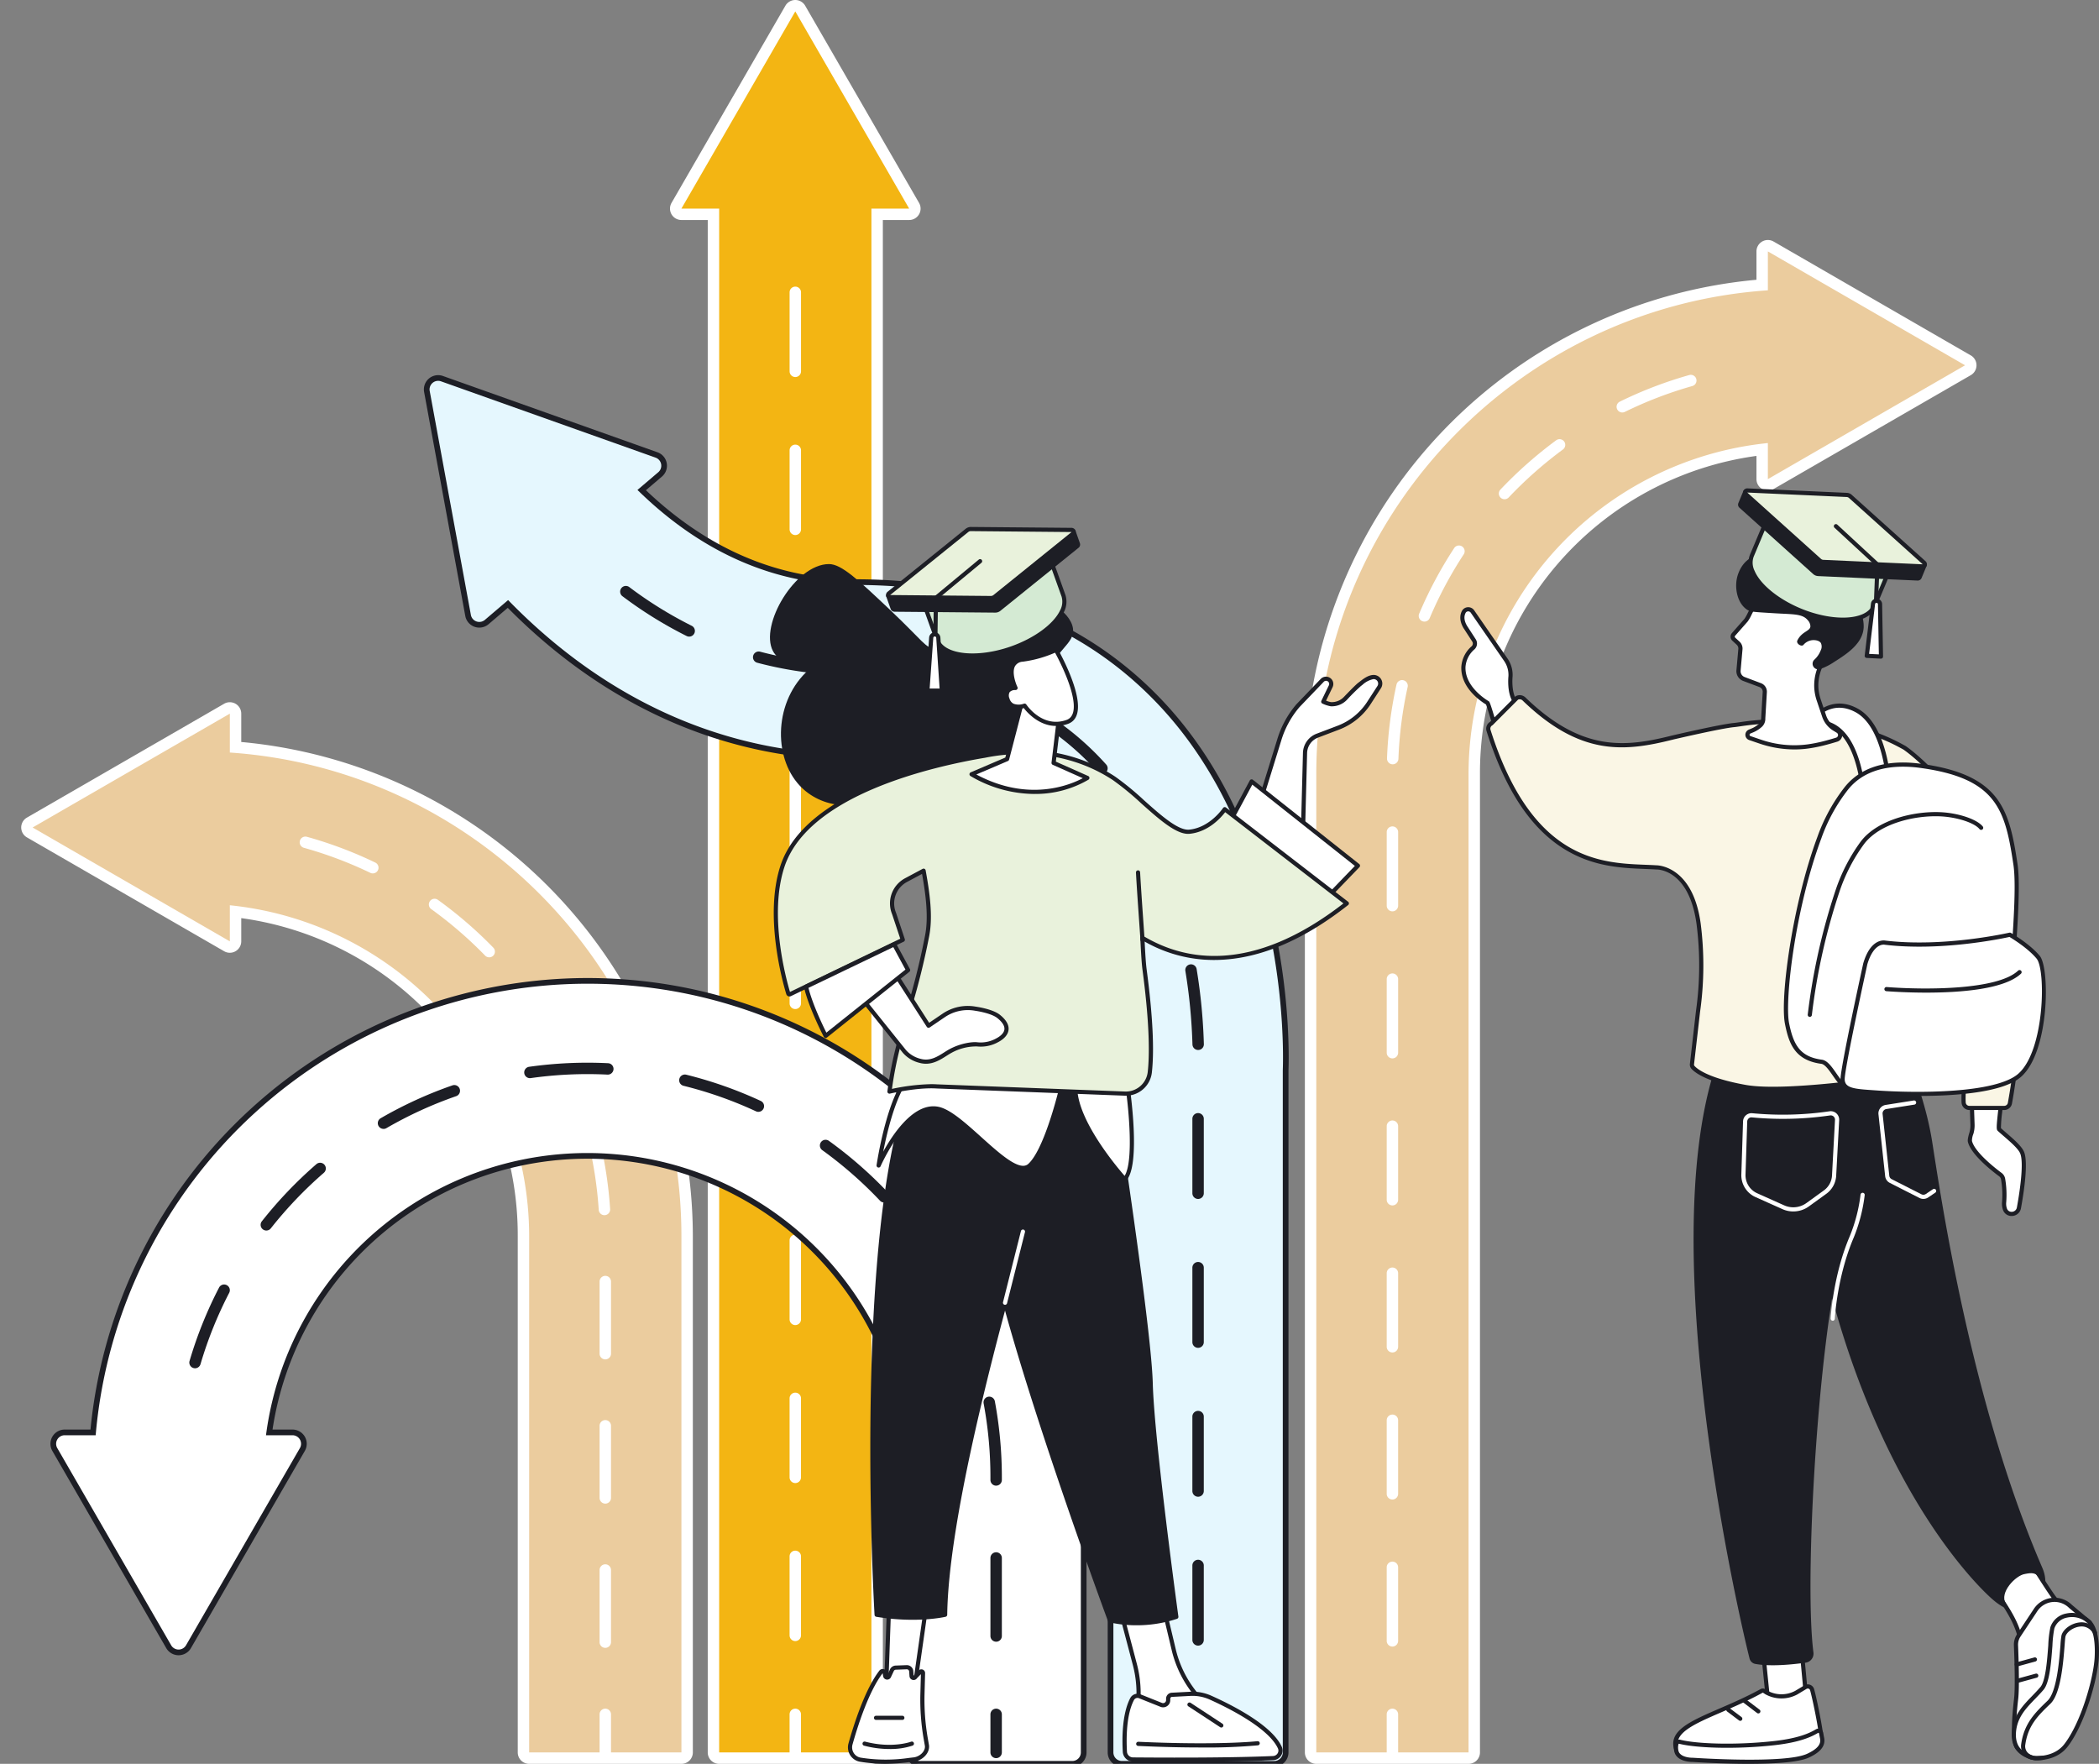 <svg xmlns="http://www.w3.org/2000/svg" xmlns:xlink="http://www.w3.org/1999/xlink" width="738.352" height="620.457" viewBox="0 0 738.352 620.457"><rect x="0" y="0" width="738.352" height="620.457" fill="#808080" stroke="none"/><defs><clipPath id="a"><rect width="695.26" height="620.457" fill="none"/></clipPath><clipPath id="b"><rect width="467.505" height="448.666" fill="none"/></clipPath></defs><g clip-path="url(#a)"><path d="M178.171,555.436a2.009,2.009,0,0,1-2.008-2.008V371.84A114.582,114.582,0,0,0,74.885,257.666V268.12a2.008,2.008,0,0,1-3.013,1.739L2.5,229.81a2.008,2.008,0,0,1,0-3.478l69.368-40.053a2.008,2.008,0,0,1,3.013,1.739v11.819c89.226,7.059,158.852,82.249,158.852,172V553.428a2.009,2.009,0,0,1-2.008,2.008Z" transform="translate(7.97 63.012)" fill="#ebcc9e"/><path d="M73.385,188.526V202.21c88.607,6.043,158.852,80.038,158.852,170.14V553.936H178.679V372.35A117.169,117.169,0,0,0,73.385,255.935v12.693L4.017,228.579Zm0-4.016a4.013,4.013,0,0,0-2.008.538L2.007,225.1a4.016,4.016,0,0,0,0,6.956l69.368,40.049a4.017,4.017,0,0,0,6.025-3.478v-8.169A112.572,112.572,0,0,1,174.663,372.35V553.936a4.016,4.016,0,0,0,4.017,4.016h53.558a4.016,4.016,0,0,0,4.017-4.016V372.35A174.807,174.807,0,0,0,77.4,198.5v-9.972a4.017,4.017,0,0,0-4.017-4.016" transform="translate(7.462 62.504)" fill="#fff"/><path d="M187.232,617.941a2.009,2.009,0,0,1-2.008-2.008V74.876H173.955a2.008,2.008,0,0,1-1.739-3.012L212.275,2.5a2.008,2.008,0,0,1,3.479,0l40.056,69.36a2.008,2.008,0,0,1-1.739,3.012H242.8V615.933a2.009,2.009,0,0,1-2.008,2.008Z" transform="translate(65.742 0.508)" fill="#f3b513"/><path d="M214.523,4.016l40.055,69.358H241.3V616.441H187.742V73.375H174.465Zm0-4.016a4.017,4.017,0,0,0-3.479,2.008L170.986,71.367a4.016,4.016,0,0,0,3.479,6.024h9.26v539.05a4.016,4.016,0,0,0,4.017,4.016H241.3a4.017,4.017,0,0,0,4.017-4.016V77.391h9.261a4.016,4.016,0,0,0,3.479-6.024L218,2.008A4.017,4.017,0,0,0,214.523,0" transform="translate(65.234)" fill="#fff"/><path d="M332.321,596.578a2.008,2.008,0,0,1-2.008-2.008V250.393c0-89.753,69.625-164.943,158.85-172V66.569a2.008,2.008,0,0,1,3.013-1.739l69.368,40.053a2.007,2.007,0,0,1,0,3.477l-69.368,40.05a2.008,2.008,0,0,1-3.013-1.738V136.219A114.574,114.574,0,0,0,387.888,250.393V594.57a2.01,2.01,0,0,1-2.008,2.008Z" transform="translate(130.703 21.871)" fill="#ebcc9e"/><path d="M491.681,67.077l69.368,40.053-69.368,40.049V134.488A117.168,117.168,0,0,0,386.388,250.9V595.078H332.83V250.9c0-90.1,70.245-164.1,158.851-170.139Zm0-4.016a4.017,4.017,0,0,0-4.017,4.016v9.974A174.8,174.8,0,0,0,328.813,250.9V595.078a4.016,4.016,0,0,0,4.017,4.016h53.558a4.016,4.016,0,0,0,4.017-4.016V250.9a112.572,112.572,0,0,1,97.26-111.891v8.169a4.017,4.017,0,0,0,6.025,3.478l69.368-40.049a4.016,4.016,0,0,0,0-6.956L493.689,63.6a4.014,4.014,0,0,0-2.008-.538" transform="translate(130.194 21.362)" fill="#fff"/><path d="M180.661,505.189a2.009,2.009,0,0,1-2.008-2.008V477.813a2.008,2.008,0,0,1,4.017,0v25.368a2.009,2.009,0,0,1-2.008,2.008m0-50.735a2.009,2.009,0,0,1-2.008-2.008V427.078a2.008,2.008,0,0,1,4.017,0v25.368a2.009,2.009,0,0,1-2.008,2.008m0-50.736a2.009,2.009,0,0,1-2.008-2.008V376.342a2.008,2.008,0,0,1,4.017,0V401.71a2.009,2.009,0,0,1-2.008,2.008m-.309-50.727a2.007,2.007,0,0,1-2-1.878,141.043,141.043,0,0,0-3.835-24.675,2.009,2.009,0,1,1,3.9-.968,145.092,145.092,0,0,1,3.945,25.382,2.012,2.012,0,0,1-1.875,2.135q-.066,0-.133,0M168.2,304.018a2.01,2.01,0,0,1-1.834-1.187,142.4,142.4,0,0,0-12.179-21.8,2.008,2.008,0,0,1,3.321-2.26,146.622,146.622,0,0,1,12.526,22.419,2.009,2.009,0,0,1-1.833,2.83m-28.372-41.733a2,2,0,0,1-1.439-.608,143.954,143.954,0,0,0-18.917-16.326,2.009,2.009,0,1,1,2.351-3.257,148.113,148.113,0,0,1,19.444,16.783,2.008,2.008,0,0,1-1.439,3.408m-40.95-29.517a2.018,2.018,0,0,1-.87-.2,141.084,141.084,0,0,0-23.377-8.81,2.008,2.008,0,1,1,1.077-3.869,145.141,145.141,0,0,1,24.043,9.059,2.008,2.008,0,0,1-.873,3.818" transform="translate(32.259 74.465)" fill="#fff"/><path d="M153.956,466.361a2.009,2.009,0,0,1-2.008-2.008V450.965a2.008,2.008,0,0,1,4.017,0v13.388a2.009,2.009,0,0,1-2.008,2.008" transform="translate(58.963 152.088)" fill="#fff"/><path d="M203.871,466.361a2.009,2.009,0,0,1-2.008-2.008V450.965a2.008,2.008,0,0,1,4.017,0v13.388a2.009,2.009,0,0,1-2.008,2.008" transform="translate(75.882 152.088)" fill="#fff"/><path d="M203.871,551.758a2.009,2.009,0,0,1-2.008-2.008V521.96a2.008,2.008,0,0,1,4.017,0v27.79a2.009,2.009,0,0,1-2.008,2.008m0-55.58a2.009,2.009,0,0,1-2.008-2.008V466.38a2.008,2.008,0,0,1,4.017,0v27.79a2.009,2.009,0,0,1-2.008,2.008m0-55.58a2.009,2.009,0,0,1-2.008-2.008V410.8a2.008,2.008,0,0,1,4.017,0v27.79a2.009,2.009,0,0,1-2.008,2.008m0-55.58a2.009,2.009,0,0,1-2.008-2.008v-27.79a2.008,2.008,0,0,1,4.017,0v27.79a2.009,2.009,0,0,1-2.008,2.008m0-55.581a2.008,2.008,0,0,1-2.008-2.008V299.641a2.008,2.008,0,0,1,4.017,0v27.789a2.008,2.008,0,0,1-2.008,2.008m0-55.579a2.009,2.009,0,0,1-2.008-2.008v-27.79a2.008,2.008,0,0,1,4.017,0v27.79a2.009,2.009,0,0,1-2.008,2.008m0-55.58a2.009,2.009,0,0,1-2.008-2.008v-27.79a2.008,2.008,0,0,1,4.017,0v27.79a2.009,2.009,0,0,1-2.008,2.008m0-55.58a2.009,2.009,0,0,1-2.008-2.008V132.9a2.008,2.008,0,0,1,4.017,0v27.79a2.009,2.009,0,0,1-2.008,2.008m0-55.58a2.009,2.009,0,0,1-2.008-2.008V77.321a2.008,2.008,0,0,1,4.017,0v27.79a2.009,2.009,0,0,1-2.008,2.008" transform="translate(75.882 25.513)" fill="#fff"/><path d="M321.8,530.633a2.009,2.009,0,0,1-2.008-2.008V431.784a115.012,115.012,0,0,0-229.2-13.728H101.05a2.008,2.008,0,0,1,1.739,3.012l-40.054,69.36a2.008,2.008,0,0,1-3.479,0L19.2,421.068a2.008,2.008,0,0,1,1.739-3.012h11.82c7.062-89.212,82.262-158.829,172.027-158.829,95.163,0,172.583,77.408,172.583,172.557v96.842a2.009,2.009,0,0,1-2.008,2.008Z" transform="translate(1.826 87.815)" fill="#005e7a"/><path d="M304.883,275.422a4.016,4.016,0,0,1-4.018-4.017V174.566a113,113,0,0,0-224.9-15.734h8.167a4.014,4.014,0,0,1,3.482,6.022L47.557,234.212a4.018,4.018,0,0,1-6.958,0L.539,164.854a4.014,4.014,0,0,1,3.479-6.022h9.974A174.81,174.81,0,0,1,187.867,0c96.271,0,174.591,78.31,174.591,174.566v96.839a4.018,4.018,0,0,1-4.018,4.017Z" transform="translate(18.745 345.034)" fill="#fff" stroke="#1d1e25" stroke-miterlimit="10" stroke-width="2"/><path d="M336.976,482.9a2.009,2.009,0,0,1-2.008-2.008V453.45a2.008,2.008,0,0,1,4.017,0V480.9a2.009,2.009,0,0,1-2.008,2.008m0-54.892A2.009,2.009,0,0,1,334.968,426v-1a141.6,141.6,0,0,0-2.391-25.924,2.008,2.008,0,0,1,3.949-.738,145.61,145.61,0,0,1,2.46,26.661v1a2.009,2.009,0,0,1-2.008,2.008m-281.8-41.294a2.034,2.034,0,0,1-.568-.08,2.008,2.008,0,0,1-1.36-2.493,145.116,145.116,0,0,1,10.366-25.787,2.009,2.009,0,1,1,3.567,1.849A140.957,140.957,0,0,0,57.1,385.276a2.009,2.009,0,0,1-1.927,1.442M326.949,374.4a2.009,2.009,0,0,1-1.868-1.268,141.953,141.953,0,0,0-12.31-24.047,2.009,2.009,0,0,1,3.386-2.162,146.041,146.041,0,0,1,12.658,24.728,2.007,2.007,0,0,1-1.866,2.748M80.257,338.264a2.008,2.008,0,0,1-1.576-3.252,148.034,148.034,0,0,1,19.18-20.095,2.008,2.008,0,1,1,2.634,3.032A144.031,144.031,0,0,0,81.834,337.5a2,2,0,0,1-1.577.764M297.6,328.418a2,2,0,0,1-1.459-.629,143.846,143.846,0,0,0-20.333-17.806,2.009,2.009,0,0,1,2.351-3.259,148.026,148.026,0,0,1,20.9,18.3,2.01,2.01,0,0,1-1.459,3.388m-176.121-25.9a2.008,2.008,0,0,1-1.008-3.746A145.839,145.839,0,0,1,145.719,287.2,2.008,2.008,0,0,1,147.038,291a141.865,141.865,0,0,0-24.554,11.256,2.014,2.014,0,0,1-1.006.27m131.858-6.012a2,2,0,0,1-.845-.187,140.853,140.853,0,0,0-25.483-8.976,2.008,2.008,0,1,1,.965-3.9,144.929,144.929,0,0,1,26.21,9.232,2.009,2.009,0,0,1-.848,3.83m-80.327-11.848a2.008,2.008,0,0,1-.28-4,147.156,147.156,0,0,1,27.755-1.258,2.008,2.008,0,0,1-.2,4.011,142.753,142.753,0,0,0-26.99,1.224,2.055,2.055,0,0,1-.285.02" transform="translate(13.43 94.591)" fill="#1d1e25"/><path d="M265.639,466.361a2.009,2.009,0,0,1-2.008-2.008V450.965a2.008,2.008,0,0,1,4.017,0v13.388a2.009,2.009,0,0,1-2.008,2.008" transform="translate(84.767 152.088)" fill="#1d1e25"/><path d="M244.557,487.491a4.017,4.017,0,0,1-4.015-4.017V242.139c0-.072,0-.146.005-.219l.037-.674c.024-.538,1.948-54.168-27.5-85.014-14.673-15.372-35.046-22.847-62.278-22.847-45.443,0-87.628-18.618-122.237-53.9L21.1,85.848a4.017,4.017,0,0,1-6.556-2.331L.066,4.744A4.02,4.02,0,0,1,4.017,0,4.067,4.067,0,0,1,5.363.231L80.835,27.07a4.018,4.018,0,0,1,1.257,6.843L75.613,39.43C97.877,60.915,123.154,71.8,150.809,71.8c44.53,0,80.58,14.214,107.154,42.249,45.72,48.233,44.483,120.915,44.169,129.455V483.475a4.017,4.017,0,0,1-4.018,4.017Z" transform="translate(150.107 132.966)" fill="#e5f7fe" stroke="#1d1e25" stroke-miterlimit="10" stroke-width="2"/><path d="M306.268,466.361a2.009,2.009,0,0,1-2.008-2.008V450.965a2.008,2.008,0,0,1,4.017,0v13.388a2.009,2.009,0,0,1-2.008,2.008" transform="translate(115.178 152.088)" fill="#1d1e25"/><path d="M357.213,526.71A2.009,2.009,0,0,1,355.2,524.7V498.514a2.008,2.008,0,0,1,4.017,0V524.7a2.009,2.009,0,0,1-2.008,2.008m0-52.375a2.009,2.009,0,0,1-2.008-2.008V446.139a2.008,2.008,0,0,1,4.017,0v26.187a2.009,2.009,0,0,1-2.008,2.008m0-52.375a2.009,2.009,0,0,1-2.008-2.008V393.763a2.008,2.008,0,0,1,4.017,0v26.189a2.009,2.009,0,0,1-2.008,2.008m0-52.375a2.009,2.009,0,0,1-2.008-2.008V341.388a2.008,2.008,0,0,1,4.017,0v26.189a2.009,2.009,0,0,1-2.008,2.008m.024-52.4a2.006,2.006,0,0,1-2.006-1.955,193.666,193.666,0,0,0-2.492-25.841,2.009,2.009,0,0,1,3.965-.653,197.248,197.248,0,0,1,2.541,26.387,2.007,2.007,0,0,1-1.954,2.06h-.055m-8.628-51.59a2.009,2.009,0,0,1-1.911-1.391,139.282,139.282,0,0,0-10.082-23.743,2.008,2.008,0,1,1,3.528-1.92,143.307,143.307,0,0,1,10.377,24.428,2.007,2.007,0,0,1-1.912,2.625M323.4,220.114a2,2,0,0,1-1.5-.667,97.117,97.117,0,0,0-19.4-16.627,2.008,2.008,0,1,1,2.186-3.37,101.062,101.062,0,0,1,20.2,17.315,2.007,2.007,0,0,1-1.494,3.348M280.082,191.9a1.983,1.983,0,0,1-.636-.1,123.793,123.793,0,0,0-25.09-5.427,2.008,2.008,0,0,1,.454-3.99,127.677,127.677,0,0,1,25.907,5.607,2.008,2.008,0,0,1-.635,3.913m-51.62-6.741c-.039,0-.08,0-.12,0a132.688,132.688,0,0,1-26.21-4.2,2.007,2.007,0,1,1,1.032-3.88,128.923,128.923,0,0,0,25.416,4.067,2.008,2.008,0,0,1-.118,4.012m-50.269-13.385a2,2,0,0,1-.893-.21,146.055,146.055,0,0,1-22.541-13.974,2.008,2.008,0,1,1,2.411-3.21,142.134,142.134,0,0,0,21.919,13.588,2.008,2.008,0,0,1-.9,3.806" transform="translate(64.233 52.163)" fill="#1d1e25"/><path d="M352.321,466.361a2.008,2.008,0,0,1-2.008-2.008V450.965a2.008,2.008,0,0,1,4.017,0v13.388a2.01,2.01,0,0,1-2.008,2.008" transform="translate(137.482 152.088)" fill="#fff"/><path d="M352.32,545.839a2.009,2.009,0,0,1-2.008-2.008V517.968a2.008,2.008,0,0,1,4.017,0v25.863a2.009,2.009,0,0,1-2.008,2.008m0-51.726a2.009,2.009,0,0,1-2.008-2.008V466.245a2.008,2.008,0,0,1,4.017,0v25.861a2.009,2.009,0,0,1-2.008,2.008m0-51.724a2.009,2.009,0,0,1-2.008-2.008V414.519a2.008,2.008,0,0,1,4.017,0v25.862a2.009,2.009,0,0,1-2.008,2.008m0-51.724a2.009,2.009,0,0,1-2.008-2.008V362.795a2.008,2.008,0,0,1,4.017,0v25.862a2.009,2.009,0,0,1-2.008,2.008m0-51.724a2.009,2.009,0,0,1-2.008-2.008V311.069a2.008,2.008,0,0,1,4.017,0v25.863a2.009,2.009,0,0,1-2.008,2.008m0-51.726a2.009,2.009,0,0,1-2.008-2.008V259.346a2.008,2.008,0,0,1,4.017,0v25.861a2.009,2.009,0,0,1-2.008,2.008m.1-51.723h-.076a2.009,2.009,0,0,1-1.932-2.082,145.124,145.124,0,0,1,3.341-25.969,2.007,2.007,0,0,1,3.919.872,141.04,141.04,0,0,0-3.244,25.249,2.009,2.009,0,0,1-2.007,1.932m11.157-50.2a2.008,2.008,0,0,1-1.849-2.79,146.151,146.151,0,0,1,12.332-23.1,2.008,2.008,0,0,1,3.359,2.2,142.208,142.208,0,0,0-11.992,22.464,2.008,2.008,0,0,1-1.85,1.226m28.181-43.042a2.007,2.007,0,0,1-1.458-3.388,147.98,147.98,0,0,1,19.613-17.345,2.008,2.008,0,1,1,2.385,3.232,144.132,144.132,0,0,0-19.08,16.874,2,2,0,0,1-1.459.628m41.418-30.516a2.008,2.008,0,0,1-.886-3.811,145.177,145.177,0,0,1,24.457-9.366,2.008,2.008,0,0,1,1.09,3.865,141.25,141.25,0,0,0-23.777,9.108,2.008,2.008,0,0,1-.884.2" transform="translate(137.481 33.36)" fill="#fff"/></g><g transform="translate(270.847 171.791)"><g clip-path="url(#b)"><path d="M171.368,545.344l6.53,24.76a40.055,40.055,0,0,1,1.015,15.181l-1.308,10.46,32.98-5.382-4.261-3.14a38.832,38.832,0,0,1-14.75-22.291L185.9,541.046Z" transform="translate(-49.554 -156.453)" fill="#fff"/><path d="M177.307,596.181a.734.734,0,0,1-.728-.825l1.308-10.46a39.139,39.139,0,0,0-1-14.9l-6.53-24.76a.733.733,0,0,1,.5-.89l14.53-4.3a.734.734,0,0,1,.921.534l5.675,23.887a38.148,38.148,0,0,0,14.472,21.871l4.261,3.139a.733.733,0,0,1-.316,1.314l-32.98,5.382a.733.733,0,0,1-.118.01m-5.347-50.633,6.348,24.072a40.6,40.6,0,0,1,1.034,15.459l-1.186,9.487,30.294-4.944-2.858-2.105A39.619,39.619,0,0,1,190.562,564.8l-5.5-23.134Z" transform="translate(-49.256 -156.155)" fill="#1d1e25"/><path d="M175.582,616.893c-.248-4.371-.309-13.074,2.541-18.533a2.143,2.143,0,0,1,2.7-.982l7.546,3.019a1.783,1.783,0,0,0,2.446-1.656v-.515a1.374,1.374,0,0,1,1.3-1.372l6.5-.341a15.3,15.3,0,0,1,7.06,1.324c6.722,3.014,21,10.131,24.412,17.573a2.656,2.656,0,0,1-2.344,3.708c-5.894.264-20.8.732-49.313.489a2.877,2.877,0,0,1-2.848-2.714" transform="translate(-50.741 -172.487)" fill="#fff"/><path d="M193.438,620.111c-4.6,0-9.691-.021-15.313-.069a3.619,3.619,0,0,1-3.574-3.4c-.266-4.679-.278-13.357,2.624-18.914a2.863,2.863,0,0,1,3.618-1.324l7.546,3.019a1.05,1.05,0,0,0,1.441-.975v-.515a2.107,2.107,0,0,1,2-2.1l6.5-.34a16.084,16.084,0,0,1,7.4,1.388c7.782,3.49,21.35,10.459,24.778,17.936a3.255,3.255,0,0,1-.195,3.1,3.435,3.435,0,0,1-2.781,1.648c-5.1.228-15.644.558-34.04.558m-17.422-3.557a2.15,2.15,0,0,0,2.123,2.022c28.062.238,42.917-.2,49.274-.488a1.972,1.972,0,0,0,1.6-.948,1.811,1.811,0,0,0,.113-1.722c-3.349-7.3-17.931-14.468-24.045-17.209a14.637,14.637,0,0,0-6.722-1.262l-6.5.341a.641.641,0,0,0-.608.64v.515a2.517,2.517,0,0,1-3.452,2.336l-7.546-3.019a1.4,1.4,0,0,0-1.774.641c-2.739,5.245-2.717,13.624-2.459,18.152" transform="translate(-50.443 -172.188)" fill="#1d1e25"/><path d="M203.754,622.178c-5.922,0-13.18-.139-21.837-.534a.734.734,0,0,1-.7-.766.746.746,0,0,1,.766-.7c28.519,1.3,41.762-.19,41.893-.205a.733.733,0,1,1,.171,1.456,201.325,201.325,0,0,1-20.294.749" transform="translate(-52.402 -179.275)" fill="#1d1e25"/><path d="M218.489,609.626a.728.728,0,0,1-.4-.12l-11.222-7.359a.733.733,0,0,1,.8-1.227l11.223,7.36a.733.733,0,0,1-.4,1.346" transform="translate(-59.723 -173.732)" fill="#1d1e25"/><path d="M71.611,552.979l-3.988,28H57.529l.982-27.536Z" transform="translate(-16.635 -159.904)" fill="#fff"/><path d="M67.324,581.411H57.231a.733.733,0,0,1-.733-.759l.982-27.536a.735.735,0,0,1,.707-.707l13.1-.461a.721.721,0,0,1,.571.243.734.734,0,0,1,.181.594l-3.988,28a.734.734,0,0,1-.726.63m-9.334-1.466h8.7l3.775-26.5-11.542.407Z" transform="translate(-16.337 -159.605)" fill="#1d1e25"/><path d="M62.057,615.818c-4.13.443-9.923,1.5-18.766.084a4.4,4.4,0,0,1-3.508-5.539c1.869-6.648,5.783-18.921,10.739-25.353a.74.74,0,0,1,1.284.218l.176,1.157a.711.711,0,0,0,1.345.2l1.091-2.31a1.566,1.566,0,0,1,1.2-.754l3.833-.147a1.567,1.567,0,0,1,1.688,1.288l.132,1.823a.71.71,0,0,0,1.333.287l1.652-1.7a.576.576,0,0,1,1.04.357l-.2,7.275A79.243,79.243,0,0,0,66.236,608.4L66.688,611c.236,2.4-2.231,4.556-4.631,4.814" transform="translate(-11.456 -168.69)" fill="#fff"/><path d="M51.693,617.047a55.455,55.455,0,0,1-8.816-.721,5.083,5.083,0,0,1-3.477-2.284,5.162,5.162,0,0,1-.621-4.177c1.9-6.765,5.844-19.087,10.864-25.6a1.472,1.472,0,0,1,2.558.429.834.834,0,0,1,.031.126l.176,1.157,1.048-2.317a2.333,2.333,0,0,1,1.793-1.171l3.873-.149a2.3,2.3,0,0,1,2.439,1.893.668.668,0,0,1,.009.075l.132,1.823c.032-.059.03-.123.077-.171l1.623-1.667a1.31,1.31,0,0,1,2.327.859l-.2,7.275a78.7,78.7,0,0,0,1.129,15.549l.452,2.605c.289,2.913-2.55,5.377-5.276,5.668-.522.056-1.07.122-1.648.191a67.485,67.485,0,0,1-8.5.608M50.8,585.179C45.93,591.5,42.063,603.6,40.19,610.262a3.7,3.7,0,0,0,.444,2.99,3.573,3.573,0,0,0,2.474,1.627,56.033,56.033,0,0,0,16.906.1c.584-.07,1.139-.137,1.667-.193,2-.215,4.176-2.014,3.979-4.013l-.445-2.551a80.179,80.179,0,0,1-1.149-15.839l.186-6.866-1.364,1.4a1.444,1.444,0,0,1-2.649-.686l-.128-1.779a.835.835,0,0,0-.892-.655l-3.873.15a.824.824,0,0,0-.6.4L53.691,586.6a1.443,1.443,0,0,1-2.732-.4Z" transform="translate(-11.158 -168.391)" fill="#1d1e25"/><path d="M55.242,622.781a35.012,35.012,0,0,1-8.9-1.182.733.733,0,1,1,.373-1.418c9.513,2.5,16.118.049,16.183.024a.733.733,0,0,1,.523,1.37,24.646,24.646,0,0,1-8.176,1.206" transform="translate(-13.242 -179.33)" fill="#1d1e25"/><path d="M61.447,608.85H52.191a.733.733,0,1,1,0-1.466h9.256a.733.733,0,0,1,0,1.466" transform="translate(-14.88 -175.636)" fill="#1d1e25"/><path d="M150.93,292.8s13.236,85.49,13.762,105.9,9.02,82.19,9.02,82.19a45.249,45.249,0,0,1-23.371,1.218s-40.53-109.4-43.45-142.934,8.3-48.891,8.3-48.891Z" transform="translate(-30.769 -83.942)" fill="#1d1e25"/><path d="M121.854,285.1s-44.863,136.993-45.6,192.68c0,0-9.886,2.322-24.1,0,0,0-9.113-152.889,17.154-195.722Z" transform="translate(-14.64 -81.562)" fill="#1d1e25"/><path d="M143.194,487.49a42.568,42.568,0,0,1-9.426-1.033.734.734,0,0,1-.525-.46c-.242-.653-23.873-64.568-36.2-109.211C83.833,426.259,76.993,462.254,76.709,483.8a.733.733,0,0,1-.565.7c-.41.1-10.193,2.328-24.386.01a.734.734,0,0,1-.613-.68c-.075-1.245-7.219-125.187,10.446-180.485a.733.733,0,1,1,1.4.446C46.029,356.878,52.059,473.8,52.575,483.157a69.665,69.665,0,0,0,22.676.031c.409-22.164,7.531-59.083,21.171-109.754a.733.733,0,0,1,1.427.338l-.048.234c11.633,42.9,34.674,105.667,36.679,111.108a45.139,45.139,0,0,0,22.013-1.09c-.878-6.446-8.451-62.524-8.944-81.669-.346-13.415-6.326-55.81-9.861-79.886a.733.733,0,0,1,1.451-.213c4.323,29.449,9.545,67.245,9.876,80.061.52,20.142,8.928,81.491,9.013,82.108a.734.734,0,0,1-.471.788,44.815,44.815,0,0,1-14.362,2.278" transform="translate(-14.358 -87.571)" fill="#1d1e25"/><path d="M116.03,393.249a.746.746,0,0,1-.18-.022.733.733,0,0,1-.532-.89l6.3-25.013a.733.733,0,0,1,1.422.358l-6.3,25.012a.734.734,0,0,1-.71.554" transform="translate(-33.34 -106.058)" fill="#fff"/><path d="M94.453,97.069c-2.826,16.227-19.3,33.647-35.877,31.348-2.705-.376-10-1.914-17.673-10.8C30.33,125.184,16.857,123.181,9.59,114.4.711,103.674,1.923,83.819,14.856,73.628,4.61,73.543,1.856,69.6,1.041,68.05c-4.8-9.15,7.872-30.554,19.7-30.588,4.364-.013,10.154,5.38,21.557,16.167,11.776,11.14,12.277,13.3,15.842,13.686,10.478,1.135,13.611-16.721,27.511-18.7,9.516-1.352,20.144,5.3,20.948,11.576.69,5.389-6.267,7.29-10.183,18.054-2.917,8.015-.66,11.362-1.958,18.82" transform="translate(0 -10.833)" fill="#1d1e25"/><path d="M107.923,43.523c.81,2.483,0,9.517-3.73,10.735s-8.977-3.841-9.787-6.324,1.559-5.483,5.291-6.7,7.415-.193,8.226,2.29" transform="translate(-27.253 -11.775)" fill="#1d1e25"/><path d="M169.406,295.308s4.157,27.753-.926,33.073c0,0-16.614-18.2-17.4-31.345Z" transform="translate(-43.687 -85.394)" fill="#fff"/><path d="M168.181,328.816h-.008a.737.737,0,0,1-.534-.239c-.685-.751-16.8-18.544-17.592-31.795a.733.733,0,0,1,.663-.774l18.329-1.729a.734.734,0,0,1,.794.622c.172,1.147,4.149,28.171-1.122,33.688a.736.736,0,0,1-.53.227M151.568,297.4c1.156,11.282,13.7,26.242,16.574,29.531,3.194-5.149,1.444-23.388.341-31.127Z" transform="translate(-43.388 -85.095)" fill="#1d1e25"/><path d="M118.223,294.062s-5.175,22.391-11.315,27.975-23.077-18.071-32.242-19.919c-11.184-2.254-20.884,19.915-20.884,19.915s3.881-26.054,11.565-32.012Z" transform="translate(-15.552 -83.865)" fill="#fff"/><path d="M104.35,323.334c-4.084,0-9.79-5.131-15.761-10.5-5.215-4.689-10.608-9.538-14.365-10.295-10.482-2.114-19.973,19.274-20.067,19.49a.733.733,0,0,1-1.4-.4c.16-1.076,4.014-26.415,11.84-32.483a.746.746,0,0,1,.505-.152l52.876,4.041a.734.734,0,0,1,.658.9c-.213.923-5.3,22.679-11.535,28.352a3.949,3.949,0,0,1-2.754,1.053m-31.6-22.41a8.932,8.932,0,0,1,1.765.176c4.15.837,9.448,5.6,15.055,10.643,6.66,5.988,13.546,12.179,16.548,9.453,5.245-4.77,9.889-22.684,10.893-26.767l-51.728-3.954c-5.232,4.372-8.674,18.73-10.188,26.412,3.333-6.055,9.963-15.964,17.654-15.964" transform="translate(-15.254 -83.567)" fill="#1d1e25"/><path d="M255.9,103.431l8.541-8.9a1.838,1.838,0,0,1,2.981,2.074l-2.629,5.427a11.242,11.242,0,0,0,2.684.89,6.655,6.655,0,0,0,5.183-2.122c1.56-1.63,4.082-4.225,4.937-4.864,1.268-.948,2.9-2.415,4.716-2.562l.054,0a2.3,2.3,0,0,1,2.1,3.541l-3.57,5.521A22.383,22.383,0,0,1,270.04,111.2l-7.327,2.779a6.722,6.722,0,0,0-4.336,6.11l-.739,28.411-14.994-11.459,6.734-21.772a33.448,33.448,0,0,1,6.522-11.84" transform="translate(-70.165 -26.996)" fill="#fff"/><path d="M257.34,148.939a.735.735,0,0,1-.446-.151L241.9,137.328a.732.732,0,0,1-.255-.8l6.734-21.771a33.968,33.968,0,0,1,6.664-12.1l.028-.032,8.541-8.9a2.572,2.572,0,0,1,4.17,2.9l-2.3,4.738a7.328,7.328,0,0,0,1.737.528,5.9,5.9,0,0,0,4.606-1.9c1.816-1.9,4.163-4.3,5.026-4.944.175-.131.356-.271.544-.416,1.237-.956,2.777-2.146,4.553-2.29a3.051,3.051,0,0,1,2.892,1.474,3.016,3.016,0,0,1-.063,3.192l-3.57,5.522A22.958,22.958,0,0,1,270,111.59l-7.327,2.78a5.967,5.967,0,0,0-3.863,5.444l-.739,28.411a.733.733,0,0,1-.733.714M243.2,136.474l13.448,10.277.7-26.975A7.431,7.431,0,0,1,262.155,113l7.326-2.78a21.5,21.5,0,0,0,10.5-8.484l3.57-5.522a1.565,1.565,0,0,0-1.428-2.412,8.038,8.038,0,0,0-3.824,1.993c-.195.15-.382.295-.562.429a67.909,67.909,0,0,0-4.845,4.784,7.339,7.339,0,0,1-5.76,2.346,11.362,11.362,0,0,1-2.946-.957.735.735,0,0,1-.351-.984l2.629-5.428a1.105,1.105,0,0,0-1.793-1.247l-8.526,8.89a32.513,32.513,0,0,0-6.365,11.564Z" transform="translate(-69.866 -26.7)" fill="#1d1e25"/><path d="M233.882,145.033l37.4,29.64-16.672,17.285-31.727-26.429Z" transform="translate(-64.451 -41.939)" fill="#fff"/><path d="M254.314,192.393a.732.732,0,0,1-.469-.17l-31.727-26.429a.735.735,0,0,1-.177-.911l11-20.5a.733.733,0,0,1,1.1-.227l37.4,29.64a.732.732,0,0,1,.073,1.083l-16.671,17.285a.733.733,0,0,1-.528.225m-30.8-27.344L254.26,190.66,269.9,174.447l-36.081-28.593Z" transform="translate(-64.153 -41.64)" fill="#1d1e25"/><path d="M203.775,183.7l-42.952-33.14s-4.7,7.15-12.4,7.922c-6.549.657-17.717-12.892-26.533-18.76-11.353-7.47-24.8-10.184-37.892-9.074,0,0-.063,0-.183.017a66.811,66.811,0,0,0-7.431,1.083c-18.078,3.026-62.715,13.033-71.174,38.989C-.5,188.251,6.174,211.728,7.286,215.4a.44.44,0,0,0,.617.266L47.579,196.5l-3.062-9.212a9.331,9.331,0,0,1,4.217-11.8l6.153-3.293c1.416,7.749,2.581,15.9,1.262,22.813-4.878,25.561-10.473,33.922-13.263,54.883,0,0,9.667-2.272,16.687-1.817l66.149,2.53a8.452,8.452,0,0,0,8.737-7.469c.692-6.143.707-17.021-1.832-36.107-.33-2.478-.538-6.413-.779-11.225,13.517,8.136,38.2,14.452,71.928-12.105" transform="translate(-0.847 -37.711)" fill="#e9f2dc"/><path d="M125.741,251.048c-.117,0-.235,0-.353-.006l-66.149-2.53c-6.852-.449-16.4,1.776-16.491,1.8a.733.733,0,0,1-.894-.81c1.484-11.137,3.706-18.578,6.281-27.192a256.789,256.789,0,0,0,6.989-27.731c1.228-6.435.243-14.121-1.084-21.553l-5.264,2.818a8.57,8.57,0,0,0-3.885,10.87l3.08,9.262a.732.732,0,0,1-.377.891L7.917,216.022a1.185,1.185,0,0,1-.988.019,1.17,1.17,0,0,1-.65-.733c-1.349-4.451-7.79-27.548-2.071-45.1,8.548-26.228,53.024-36.351,71.749-39.485a67.8,67.8,0,0,1,7.489-1.09l.168-.019a.816.816,0,0,1,.093,0c14.107-1.179,27.339,2,38.28,9.2a99.779,99.779,0,0,1,10.09,8.273c5.935,5.289,12.071,10.761,15.967,10.369,7.27-.729,11.818-7.526,11.863-7.595a.731.731,0,0,1,.491-.321.738.738,0,0,1,.569.143l42.953,33.14a.734.734,0,0,1,0,1.157c-15.129,11.911-29.917,18.378-43.954,19.219a49.105,49.105,0,0,1-27.627-6.373c.222,4.35.416,7.636.705,9.812,2.128,15.992,2.745,28.2,1.834,36.286a9.216,9.216,0,0,1-9.141,8.126m-68.464-4.063c.694,0,1.376.02,2.038.063l66.129,2.529a7.753,7.753,0,0,0,7.98-6.819c.617-5.477.8-16.156-1.83-35.928-.326-2.452-.53-6.223-.784-11.285a.734.734,0,0,1,1.11-.665c14.314,8.616,38.1,13.564,70.355-11.474l-41.6-32.1c-1.39,1.831-5.826,6.941-12.482,7.607-4.533.461-10.633-4.979-17.088-10.734a98.93,98.93,0,0,0-9.923-8.145c-10.681-7.027-23.62-10.125-37.423-8.953l-.054,0-.107.012a66.675,66.675,0,0,0-7.369,1.073C57.738,135.264,13.9,145.2,5.6,170.667c-5.455,16.739.471,38.8,1.983,43.887l38.792-18.73-2.859-8.6a10.016,10.016,0,0,1,4.566-12.676l6.153-3.293a.734.734,0,0,1,1.067.515c1.44,7.876,2.59,16.123,1.262,23.082a258.256,258.256,0,0,1-7.024,27.875c-2.476,8.284-4.624,15.473-6.09,25.927a73.579,73.579,0,0,1,13.827-1.668" transform="translate(-0.543 -37.411)" fill="#1d1e25"/><path d="M56.852,239.82l11.914,18.545,5.336-3.619a15.109,15.109,0,0,1,11.147-2.366s5.739.762,8.188,2.739c5.908,4.768.671,7.735-.461,8.334a11.758,11.758,0,0,1-7.045,1.475,18.531,18.531,0,0,0-9.465,2.346c-2.833,1.539-6.144,4.682-10.642,3.462a10.6,10.6,0,0,1-5.534-3.309L44.9,248.234Z" transform="translate(-12.984 -69.348)" fill="#fff"/><path d="M67.549,271.446a8.438,8.438,0,0,1-2.215-.3,11.283,11.283,0,0,1-5.93-3.579L44.029,248.4a.734.734,0,0,1,.15-1.058l11.952-8.414a.742.742,0,0,1,.563-.12.733.733,0,0,1,.476.323l11.507,17.912,4.715-3.2a15.76,15.76,0,0,1,11.688-2.48c.21.028,5.94.808,8.519,2.89,2.168,1.749,3.183,3.509,3.017,5.229-.159,1.646-1.436,3.181-3.6,4.323a12.566,12.566,0,0,1-7.491,1.553,17.978,17.978,0,0,0-9.012,2.264c-.552.3-1.13.667-1.742,1.057-1.982,1.26-4.352,2.768-7.226,2.769M45.661,248.087l14.9,18.583a10.021,10.021,0,0,0,5.153,3.06c3.276.889,5.929-.8,8.27-2.29.635-.4,1.234-.785,1.83-1.109,3.866-2.1,8.129-2.685,9.919-2.427a11.128,11.128,0,0,0,6.6-1.4c.99-.524,2.673-1.632,2.821-3.168.116-1.2-.718-2.527-2.478-3.947-2.263-1.826-7.769-2.575-7.825-2.582a14.324,14.324,0,0,0-10.639,2.246l-5.336,3.619a.735.735,0,0,1-1.029-.21l-11.5-17.9Z" transform="translate(-12.685 -69.05)" fill="#1d1e25"/><path d="M48.844,225.65l4.908,9.058-29,23.133s-5.28-10.154-6.9-17.291Z" transform="translate(-5.159 -65.251)" fill="#fff"/><path d="M24.449,258.276a.738.738,0,0,1-.651-.4c-.217-.418-5.342-10.32-6.969-17.467a.732.732,0,0,1,.4-.823l31-14.9a.733.733,0,0,1,.962.311L54.1,234.06a.733.733,0,0,1-.188.923l-29,23.133a.735.735,0,0,1-.457.16m-6.055-17.619c1.434,5.761,5.082,13.311,6.3,15.751l27.821-22.189-4.282-7.9Z" transform="translate(-4.861 -64.952)" fill="#1d1e25"/><path d="M183.424,214.184a.733.733,0,0,1-.731-.683c-.128-1.878-.272-3.929-.421-6.056-.415-5.921-.885-12.631-1.157-17.651a.732.732,0,0,1,.692-.771.724.724,0,0,1,.772.692c.271,5.009.74,11.712,1.155,17.626.149,2.128.293,4.18.421,6.059a.732.732,0,0,1-.682.78l-.05,0" transform="translate(-52.373 -54.659)" fill="#1d1e25"/><path d="M131.178,103.892l-2.569,21.349,11.879,5.282s-17.577,11.948-40.724-1.3l12.494-5.337L118.7,99.115Z" transform="translate(-28.848 -28.661)" fill="#fff"/><path d="M121.485,135.861a44.655,44.655,0,0,1-22.384-6.3.733.733,0,0,1,.076-1.311l12.163-5.2,6.352-24.426a.733.733,0,0,1,.972-.5l12.478,4.776a.733.733,0,0,1,.466.773l-2.5,20.812,11.384,5.063a.733.733,0,0,1,.114,1.276,36.937,36.937,0,0,1-19.116,5.03m-20.353-6.847c18.509,9.915,33.27,3.549,37.454,1.3l-10.573-4.7a.731.731,0,0,1-.429-.757l2.5-20.782L118.905,99.8l-6.237,23.981a.732.732,0,0,1-.421.49Z" transform="translate(-28.55 -28.363)" fill="#1d1e25"/><path d="M123.451,99.558s-4.768,1.8-6.026-2.344,2.853-3.883,2.853-3.883-4.377-9.081,2.428-9.965a40.161,40.161,0,0,0,11.775-3.4s4.947,8.663,6.536,15.925c.958,4.379.694,8.248-2.612,9.4-9.05,3.155-14.955-5.732-14.955-5.732" transform="translate(-33.887 -23.123)" fill="#fff"/><path d="M134.268,106.4c-6.066,0-10.236-4.78-11.4-6.285a6.3,6.3,0,0,1-4.227-.214,4.315,4.315,0,0,1-2.219-2.771,3.766,3.766,0,0,1,.351-3.573,3.481,3.481,0,0,1,2.132-1.171c-.658-1.7-1.738-5.257-.421-7.69a4.734,4.734,0,0,1,3.826-2.354,39.863,39.863,0,0,0,11.539-3.327.732.732,0,0,1,.967.29c.2.358,5.021,8.843,6.615,16.131,1.238,5.657.2,9.105-3.086,10.25a12.337,12.337,0,0,1-4.081.714M123.15,98.526a.737.737,0,0,1,.612.326c.229.343,5.71,8.374,14.1,5.446,2.47-.861,3.189-3.738,2.136-8.552-1.311-5.991-5-13.06-6.128-15.124A41.779,41.779,0,0,1,122.5,83.794a3.316,3.316,0,0,0-2.725,1.6c-1.157,2.137.231,6.01.863,7.322a.733.733,0,0,1-.707,1.05,2.667,2.667,0,0,0-2.01.705,2.45,2.45,0,0,0-.095,2.233,2.876,2.876,0,0,0,1.459,1.879,5.287,5.287,0,0,0,3.608-.009.732.732,0,0,1,.256-.046" transform="translate(-33.588 -22.825)" fill="#1d1e25"/><path d="M119.772,32.571l5.237,14.608c2.113,6-6.139,14.319-18.433,18.591S82.6,68.646,80.488,62.651L75.251,48.042Z" transform="translate(-21.76 -9.418)" fill="#d4ead3"/><path d="M92.618,68.709c-6.673,0-11.715-2.125-13.12-6.112L74.262,47.991a.733.733,0,0,1,.45-.94L119.232,31.58a.734.734,0,0,1,.931.446L125.4,46.634a7.894,7.894,0,0,1-.6,6.1c-2.522,5.24-9.528,10.385-18.285,13.428a43.125,43.125,0,0,1-13.9,2.544M75.892,48.194,80.88,62.106c1.945,5.515,13.465,6.738,25.157,2.674,8.273-2.875,15.121-7.852,17.445-12.678a6.393,6.393,0,0,0,.538-4.977L119.028,33.2Z" transform="translate(-21.462 -9.12)" fill="#1d1e25"/><path d="M67.6,40.76,87.021,23.131a2.087,2.087,0,0,1,1.331-.462L114.6,24.427l9.09-3.159,1.548,4.389a.728.728,0,0,1-.232.822l-27.5,22.179a2.091,2.091,0,0,1-1.33.462l-35.427-.313a.736.736,0,0,1-.7-.5l-1.547-4.389Z" transform="translate(-16.92 -6.15)" fill="#1d1e25"/><path d="M95.9,49.557h-.024l-35.426-.313a1.466,1.466,0,0,1-1.383-.989l-1.547-4.39a.733.733,0,0,1,.451-.936l8.949-3.11L86.23,22.29a2.894,2.894,0,0,1,1.83-.653l26.147,1.749,8.949-3.111a.735.735,0,0,1,.932.449l1.547,4.389a1.456,1.456,0,0,1-.462,1.637l-27.5,22.179a2.833,2.833,0,0,1-1.773.625M59.15,44.072l1.3,3.7,35.439.323a1.4,1.4,0,0,0,.864-.3l27.5-22.179L122.947,21.9l-8.4,2.919a.725.725,0,0,1-.289.039L88,23.1h0a1.347,1.347,0,0,0-.817.3L67.8,41.005a.736.736,0,0,1-.253.149Zm8.154-3.61h0Z" transform="translate(-16.622 -5.852)" fill="#1d1e25"/><path d="M58.726,42.766l27.5-22.179a2.091,2.091,0,0,1,1.33-.462l35.426.313a.745.745,0,0,1,.466,1.321l-27.5,22.179a2.091,2.091,0,0,1-1.33.462l-35.427-.313a.745.745,0,0,1-.466-1.321" transform="translate(-16.902 -5.819)" fill="#e9f2dc"/><path d="M94.339,44.836h-.025l-35.426-.313a1.478,1.478,0,0,1-.92-2.626l27.5-22.179a2.93,2.93,0,0,1,1.8-.625l35.426.313a1.478,1.478,0,0,1,.92,2.625l-27.5,22.179a2.832,2.832,0,0,1-1.772.625m-35.451-1.8-.007.006,35.446.324a1.436,1.436,0,0,0,.864-.3l27.5-22.179L87.248,20.56a1.358,1.358,0,0,0-.863.3Z" transform="translate(-16.604 -5.521)" fill="#1d1e25"/><path d="M80.5,72.247a1.259,1.259,0,0,1,1.25,1.177l1.225,18.617-5.066-.016,1.335-18.61A1.256,1.256,0,0,1,80.5,72.247" transform="translate(-22.529 -20.892)" fill="#fff"/><path d="M82.678,92.477h0l-5.066-.017a.734.734,0,0,1-.729-.785l1.335-18.609a2,2,0,0,1,1.983-1.85H80.2a2,2,0,0,1,1.979,1.862L83.409,91.7a.734.734,0,0,1-.731.781M78.4,91l3.5.012L80.72,73.174a.525.525,0,0,0-.52-.492h0a.525.525,0,0,0-.52.488Z" transform="translate(-22.231 -20.593)" fill="#1d1e25"/><path d="M81.586,62.063h-.011a.733.733,0,0,1-.723-.744l.181-12.705a.73.73,0,0,1,.265-.554L96.809,35.2a.733.733,0,1,1,.935,1.128L82.494,48.972,82.318,61.34a.733.733,0,0,1-.733.723" transform="translate(-23.38 -10.129)" fill="#1d1e25"/><path d="M504.711,570.485l2.172,23.057a1.11,1.11,0,0,1-.936,1.279l-11.448.708a.981.981,0,0,1-.988-.924l-2.128-20.954Z" transform="translate(-142.092 -164.966)" fill="#fff"/><path d="M494.146,595.966a1.711,1.711,0,0,1-1.66-1.569l-2.13-20.969a.733.733,0,0,1,.559-.788l13.329-3.166a.732.732,0,0,1,.9.645l2.172,23.056a1.958,1.958,0,0,1-.439,1.469,1.675,1.675,0,0,1-1.181.611l-11.449.708c-.033,0-.068,0-.1,0m-2.267-22.048,2.064,20.316c.018.146.126.268.213.266l11.449-.708a.233.233,0,0,0,.148-.09.507.507,0,0,0,.1-.375L503.762,571.1Z" transform="translate(-141.794 -164.668)" fill="#1d1e25"/><path d="M496.157,594.049c.76,2.723,2.363,10.4,3.034,15.016a5.779,5.779,0,0,1-4.212,6.4c-7.922,2.143-26.858,2.051-42.624,2.747a4.058,4.058,0,0,1-3.954-3.095c-3-8.873,13.57-11.621,29.948-20.64a.949.949,0,0,1,1.013.053c.188.134.429.3.711.478a10.967,10.967,0,0,0,10.478.075l3.268-1.965a1.579,1.579,0,0,1,2.337.937" transform="translate(-129.561 -171.444)" fill="#fff"/><path d="M451.912,618.644a4.836,4.836,0,0,1-4.511-3.6c-2.307-6.821,5.35-10.137,15.948-14.726,4.408-1.909,9.4-4.072,14.341-6.791a1.671,1.671,0,0,1,1.791.1c.18.128.409.285.679.456a10.253,10.253,0,0,0,9.706.066l3.268-1.965a2.312,2.312,0,0,1,3.421,1.368c.79,2.828,2.386,10.508,3.053,15.107a6.508,6.508,0,0,1-4.746,7.209c-5.975,1.616-17.786,1.968-30.29,2.341-4.158.124-8.458.252-12.492.43-.055,0-.112,0-.169,0m26.6-23.859a.238.238,0,0,0-.114.03c-5,2.752-10.028,4.93-14.465,6.852-9.879,4.278-17.016,7.369-15.142,12.911a3.314,3.314,0,0,0,3.226,2.6c4.045-.178,8.349-.306,12.513-.431,12.415-.37,24.142-.719,29.951-2.29a5.043,5.043,0,0,0,3.678-5.583c-.643-4.428-2.243-12.162-3.015-14.924a.849.849,0,0,0-.507-.567.837.837,0,0,0-.746.062l-3.268,1.965a11.712,11.712,0,0,1-11.25-.085c-.3-.188-.546-.36-.743-.5a.205.205,0,0,0-.119-.038" transform="translate(-129.255 -171.145)" fill="#1d1e25"/><path d="M499.752,617.492c.016.08.026.136.03.161.421,2.9-2.33,4.677-4.96,5.912-7.8,3.663-39.323,1.564-40.54,1.481-.025,0-.042,0-.067,0-.392.006-4.394.006-5.547-2.482a4.244,4.244,0,0,1-.286-1.15,5.72,5.72,0,0,1,.1-2,.96.96,0,0,1,1.171-.733c5.851,1.5,19.51,1.992,33.161.489,9.074-1,13.017-2.978,15.12-4.236a.963.963,0,0,1,1.438.65c.109.552.241,1.223.375,1.906" transform="translate(-129.645 -177.78)" fill="#fff"/><path d="M473.732,626.149c-9.758,0-19.084-.62-19.8-.668-.515.008-4.886-.009-6.229-2.907a4.849,4.849,0,0,1-.347-1.363,6.4,6.4,0,0,1,.116-2.253,1.7,1.7,0,0,1,.773-1.087,1.663,1.663,0,0,1,1.3-.2c5.424,1.387,18.8,2.024,32.9.471,8.688-.957,12.622-2.819,14.824-4.137a1.693,1.693,0,0,1,1.553-.095,1.713,1.713,0,0,1,.98,1.232l.376,1.906h0c.019.1.031.168.036.2.507,3.487-2.825,5.482-5.375,6.679-3.713,1.743-12.573,2.217-21.1,2.217m-19.824-2.135.117,0c1.334.089,32.562,2.164,40.186-1.413,3.427-1.609,4.829-3.2,4.546-5.143l-.4-2.03a.239.239,0,0,0-.137-.177.214.214,0,0,0-.2.013c-2.322,1.388-6.445,3.347-15.417,4.336-14.275,1.572-27.873.911-33.423-.508a.207.207,0,0,0-.165.025.246.246,0,0,0-.109.158,4.961,4.961,0,0,0-.092,1.739,3.422,3.422,0,0,0,.223.94c.97,2.091,4.714,2.061,4.871,2.056Z" transform="translate(-129.346 -177.483)" fill="#1d1e25"/><path d="M486.853,604.157a.726.726,0,0,1-.444-.15l-4.78-3.641a.733.733,0,1,1,.888-1.166l4.781,3.641a.733.733,0,0,1-.445,1.316" transform="translate(-139.188 -173.226)" fill="#1d1e25"/><path d="M478.161,608.024a.73.73,0,0,1-.439-.146l-4.183-3.139a.733.733,0,0,1,.881-1.173l4.183,3.139a.733.733,0,0,1-.441,1.319" transform="translate(-136.847 -174.49)" fill="#1d1e25"/><path d="M541.728,270.492s9.085,18.181,12.141,37.334c2.845,17.833,13.307,91.252,38.8,150.144,2.89,6.676-.447,13.625-7.555,15.172-2.844.619-4.035-.394-6.5-1.591a22.255,22.255,0,0,1-3.373-2.44s-45.134-37.721-63.538-136.7c-11.837-63.659-9.868-58.609-9.868-58.609Z" transform="translate(-145.081 -78.218)" fill="#1d1e25"/><path d="M516.146,282.2s5.3,34.549-4.723,60.109c-9.636,24.578-15.79,120.931-12.2,148.768a3.21,3.21,0,0,1-2.737,3.6c-4.383.616-12.287,1.452-17.693.441a2.576,2.576,0,0,1-2.042-1.9c-3.569-14.124-33.17-141.792-12.3-207.216Z" transform="translate(-132.169 -81.602)" fill="#1d1e25"/><path d="M525.628,393.581h-.037a.732.732,0,0,1-.7-.768c.008-.15.809-15.111,6.747-29a56.376,56.376,0,0,0,3.775-14.589.733.733,0,1,1,1.453.195,57.878,57.878,0,0,1-3.879,14.971c-5.836,13.651-6.624,28.349-6.631,28.5a.733.733,0,0,1-.731.7" transform="translate(-151.783 -100.8)" fill="#fff"/><path d="M498.968,343.482a9.289,9.289,0,0,1-3.8-.81l-9.48-4.245a8.421,8.421,0,0,1-4.994-7.982l.6-18.656a2.971,2.971,0,0,1,3.288-2.858,113.513,113.513,0,0,0,27.128-.685,2.974,2.974,0,0,1,3.4,3.1l-1.051,19.537a8.418,8.418,0,0,1-3.485,6.393l-6.138,4.439a9.325,9.325,0,0,1-5.465,1.764m-14.707-33.1a1.507,1.507,0,0,0-1.5,1.455l-.6,18.656a6.962,6.962,0,0,0,4.127,6.6l9.48,4.244a7.869,7.869,0,0,0,7.8-.8l6.138-4.44a6.956,6.956,0,0,0,2.88-5.284l1.051-19.537a1.506,1.506,0,0,0-1.724-1.572,115.112,115.112,0,0,1-27.492.692,1.438,1.438,0,0,0-.165-.009" transform="translate(-139.001 -89.126)" fill="#fff"/><path d="M564.358,337.537a3.048,3.048,0,0,1-1.378-.331L552.541,331.9a3.021,3.021,0,0,1-1.641-2.376l-2.354-21.734a3.027,3.027,0,0,1,2.55-3.322l9.863-1.556a.733.733,0,0,1,.23,1.449l-9.866,1.556A1.563,1.563,0,0,0,550,307.633l2.354,21.733a1.56,1.56,0,0,0,.847,1.228l10.439,5.3a1.561,1.561,0,0,0,1.614-.118l2.481-1.678a.734.734,0,0,1,.822,1.215l-2.469,1.669a3,3,0,0,1-1.735.551" transform="translate(-158.617 -87.59)" fill="#fff"/><path d="M616.709,561.34c-1.392-6.959-2-8.389-5.335-13.753-2.483-3.987,3.55-10,6.622-10.46,5.124-1.055,4.3.569,10.165,8.079l4.588,5.644s-14.824,16.571-16.04,10.49" transform="translate(-176.621 -155.236)" fill="#fff"/><path d="M616.838,561.687a2.035,2.035,0,0,1-.585-.08,2.092,2.092,0,0,1-1.443-1.882c-.919-5.749-3.944-10.444-6.376-14.216-.579-.9-1.126-1.747-1.608-2.552a.734.734,0,0,1,1.259-.753c.469.784,1.009,1.623,1.582,2.511,2.506,3.887,5.623,8.725,6.591,14.778.1.615.327.683.413.709,2.046.6,9.217-5.982,13.934-11.108l-3.954-4.824c-1.771-2.269-7.245-10.994-8.034-12.309a.733.733,0,1,1,1.257-.754c.89,1.484,6.276,10.038,7.921,12.147l4.347,5.3a.734.734,0,0,1-.024.958c-1.9,2.092-11.164,12.075-15.279,12.075" transform="translate(-175.445 -153.505)" fill="#1d1e25"/><path d="M617.3,562.541l5.933-8.951a7.979,7.979,0,0,1,12.234-1.293l6.791,5.7s1.3,3.918.885,6.446a53.249,53.249,0,0,1-3.644,12.634c-3.153,7.155-11.877,21.53-14.982,26.581-.65,1.058-2.279,2.105-3.413,1.6a15.867,15.867,0,0,1-4.089-2.951c-2.086-1.956-1.386-11.1-.639-17.472.48-4.083.123-14.5-.053-18.8a5.879,5.879,0,0,1,.976-3.492" transform="translate(-178.022 -159.048)" fill="#fff"/><path d="M621.459,605.823a2.3,2.3,0,0,1-.95-.2,16.3,16.3,0,0,1-4.291-3.086c-.667-.625-2.693-2.526-.866-18.093.473-4.027.117-14.406-.058-18.682a6.583,6.583,0,0,1,1.1-3.927l5.933-8.952a8.715,8.715,0,0,1,13.359-1.412l6.749,5.66a.73.73,0,0,1,.225.331c.055.167,1.349,4.12.913,6.795a54.2,54.2,0,0,1-3.7,12.813c-3.122,7.088-11.55,21.011-15.028,26.668a4.476,4.476,0,0,1-3.388,2.082m-3.843-43.176a5.124,5.124,0,0,0-.855,3.057c.176,4.31.534,14.782.049,18.912-1.572,13.388-.236,16.245.412,16.852a14.948,14.948,0,0,0,3.887,2.818c.7.309,1.974-.474,2.489-1.314,3.462-5.632,11.849-19.487,14.935-26.492a52.667,52.667,0,0,0,3.591-12.457c.33-2.019-.552-5.105-.8-5.9l-6.626-5.56a7.251,7.251,0,0,0-11.153,1.137Z" transform="translate(-177.725 -158.749)" fill="#1d1e25"/><path d="M616.683,581.714a.734.734,0,0,1-.193-1.441l6.386-1.755a.733.733,0,0,1,.388,1.415l-6.386,1.755a.735.735,0,0,1-.195.026" transform="translate(-178.113 -167.281)" fill="#1d1e25"/><path d="M617.35,589.733a.734.734,0,0,1-.193-1.441l6.386-1.754a.733.733,0,0,1,.388,1.414l-6.386,1.755a.734.734,0,0,1-.195.026" transform="translate(-178.306 -169.6)" fill="#1d1e25"/><path d="M623.553,607.895a5.628,5.628,0,0,1-1.833-.3c-1.906-.657-6.675-2.077-6.144-8.916.551-7.088,5.943-10.7,9.878-15.349,3-3.549,2.7-18.39,3.647-21.3,1.693-5.209,9.3-5.995,13.13-1.867,2.417,2.606,2.7,8.266,2.467,12.43-.441,7.794-5.023,23.31-10.815,30.8-2.826,3.655-7.183,4.5-10.331,4.5" transform="translate(-177.993 -161.219)" fill="#fff"/><path d="M623.254,608.329a6.333,6.333,0,0,1-2.072-.338l-.167-.057c-1.923-.656-7.029-2.4-6.469-9.608.445-5.714,3.879-9.261,7.2-12.69.962-.993,1.956-2.02,2.848-3.075,1.828-2.161,2.369-9.4,2.764-14.686a37.869,37.869,0,0,1,.744-6.366,7.237,7.237,0,0,1,5.559-4.8,9.423,9.423,0,0,1,8.807,2.656c2.783,3,2.863,9.414,2.661,12.969-.422,7.488-4.905,23.369-10.967,31.211-3.215,4.16-8.216,4.781-10.911,4.781m12.432-50.369a7.96,7.96,0,0,0-1.707.184,5.809,5.809,0,0,0-4.48,3.816,39.625,39.625,0,0,0-.677,6.022c-.432,5.792-.972,13-3.106,15.524-.925,1.093-1.937,2.138-2.915,3.148-3.286,3.392-6.389,6.6-6.792,11.784-.473,6.076,3.548,7.447,5.48,8.106l.171.059a4.879,4.879,0,0,0,1.594.258c2.425,0,6.918-.547,9.75-4.212,5.891-7.622,10.25-23.093,10.663-30.4.318-5.655-.51-9.989-2.273-11.889a7.83,7.83,0,0,0-5.709-2.405" transform="translate(-177.695 -160.921)" fill="#1d1e25"/><path d="M624.584,609.677a5.7,5.7,0,0,1-4.34-1.836,4.734,4.734,0,0,1-1.091-3.821c1.019-7.364,5.026-11.208,9.269-15.277,3.271-3.138,4.136-14.252,4.552-19.593a26.844,26.844,0,0,1,.36-3.42c.6-2.183,3.411-4.215,6.273-4.53a5.965,5.965,0,0,1,6.177,3.3.733.733,0,1,1-1.3.685,4.467,4.467,0,0,0-4.721-2.531c-2.237.247-4.582,1.863-5.018,3.46-.1.346-.2,1.644-.313,3.147-.464,5.945-1.325,17.012-5,20.537-4.23,4.057-7.883,7.56-8.833,14.421a3.249,3.249,0,0,0,.745,2.656,4.244,4.244,0,0,0,3.235,1.333,16.512,16.512,0,0,0,2.1-.133.733.733,0,1,1,.188,1.454,18,18,0,0,1-2.289.145" transform="translate(-179.024 -162.268)" fill="#1d1e25"/><path d="M594.378,300.681s8.225-2.14,10.35-.3c.551.477-1.233,11.191-.643,11.732,2.8,2.57,7.182,5.887,8.111,8.289,1.441,3.724-.279,14.5-1.161,19.338a2.566,2.566,0,0,1-4.881.569,5.87,5.87,0,0,1-.32-2.609,32.724,32.724,0,0,0-.37-8.13,2.476,2.476,0,0,0-.962-1.539c-2.361-1.752-9.628-7.427-10.7-11.654a7.824,7.824,0,0,1,.5-2.863,9.56,9.56,0,0,0,.4-3.079Z" transform="translate(-171.701 -86.645)" fill="#fff"/><path d="M608.155,342.3a3.162,3.162,0,0,1-2.978-2.007,6.631,6.631,0,0,1-.372-2.935,32.144,32.144,0,0,0-.359-7.944,1.752,1.752,0,0,0-.679-1.086c-2.931-2.176-9.868-7.706-10.971-12.063-.093-.367-.141-1.1.508-3.255a8.836,8.836,0,0,0,.371-2.842l-.328-9.757a.732.732,0,0,1,.547-.734c.881-.229,8.665-2.179,11.016-.143.5.431.49,1.14-.071,6.32a48.567,48.567,0,0,0-.429,5.544c.607.551,1.281,1.135,1.975,1.737,2.662,2.305,5.415,4.69,6.2,6.711,1.463,3.786-.077,13.989-1.125,19.735a3.3,3.3,0,0,1-2.94,2.7,3.494,3.494,0,0,1-.363.018m-13.322-41.346.309,9.164a10.274,10.274,0,0,1-.432,3.315,6.4,6.4,0,0,0-.49,2.472c1.014,4.008,8.234,9.62,10.422,11.245a3.214,3.214,0,0,1,1.246,1.993,33.607,33.607,0,0,1,.382,8.315,5.206,5.206,0,0,0,.266,2.282,1.723,1.723,0,0,0,1.832,1.083,1.831,1.831,0,0,0,1.648-1.507c.822-4.5,2.584-15.363,1.2-18.942-.65-1.68-3.381-4.045-5.79-6.132-.754-.653-1.486-1.287-2.134-1.881-.5-.457-.488-1.329.09-6.665a50.821,50.821,0,0,0,.418-5.165c-1.448-.929-5.989-.29-8.967.423" transform="translate(-171.402 -86.35)" fill="#1d1e25"/><path d="M363.615,96.785l-2.59-4.731c-2.027-3.2-1.452-8.611-1.452-8.611a9.338,9.338,0,0,0-1.642-5.855L346.193,60.612a1.8,1.8,0,0,0-3.072.176c-.613,1.192-.831,2.94.557,5.279l3.052,4.71a2.034,2.034,0,0,1-.337,2.609,9.818,9.818,0,0,0-3.382,6.673c-.3,7.026,6.724,11.675,8.507,12.74.258.154,2.917,9.323,2.917,9.323Z" transform="translate(-99.082 -17.301)" fill="#fff"/><path d="M354.138,102.556a.742.742,0,0,1-.273-.053.732.732,0,0,1-.431-.476c-1.11-3.829-2.41-8.12-2.767-9-2.34-1.432-8.991-6.148-8.686-13.293a10.451,10.451,0,0,1,3.619-7.182,1.3,1.3,0,0,0,.217-1.67l-3.052-4.71c-1.634-2.754-1.223-4.787-.594-6.013a2.484,2.484,0,0,1,2.067-1.348A2.533,2.533,0,0,1,346.5,59.9l11.739,16.976a10.118,10.118,0,0,1,1.771,6.315c-.008.086-.525,5.235,1.339,8.176l2.613,4.771a.733.733,0,0,1-.274.986l-9.18,5.336a.74.74,0,0,1-.369.1m-9.731-42.29-.073,0a1.015,1.015,0,0,0-.857.557c-.67,1.3-.49,2.84.535,4.569l3.037,4.686a2.764,2.764,0,0,1-.456,3.549,9.019,9.019,0,0,0-3.145,6.164c-.286,6.693,6.739,11.236,8.15,12.078.3.176.493.294,2.984,8.847l7.751-4.506-2.246-4.1c-2.115-3.335-1.562-8.809-1.538-9.04a8.632,8.632,0,0,0-1.517-5.361L345.293,60.731a1.07,1.07,0,0,0-.886-.464" transform="translate(-98.785 -17.003)" fill="#1d1e25"/><path d="M356.539,112.6l8.98-9a2.176,2.176,0,0,1,2.589.431c20.413,19.7,35.984,17.573,52.324,13.469,0,0,16.776-3.92,21.43-4.356,3.508-.329,12.828-2.693,34.659-.248a66.254,66.254,0,0,1,24.215,7.609l1.127.611s53.4,35.239,37.1,125.028a2.026,2.026,0,0,1-1.929,1.677h-12.4a2.016,2.016,0,0,1-1.953-1.9c-.558-8.663,5.622-48.8-11.757-69.546a3.772,3.772,0,0,0-6.507,1.226c-1.383,4.418-1.737,13.816,1.909,33.613.11.6,4.706,23.958,4.706,23.958s-48.325,8.285-65.166,5.261c-13.315-2.391-17.332-5.669-18.431-6.936a1.36,1.36,0,0,1-.318-1.05l1.954-17.023c.7-6.17,2.406-17.7.382-32.4-2.783-20.208-14.9-19.819-14.9-19.819-15.387-.988-43.034,2.245-59.008-48.192a2.081,2.081,0,0,1,.992-2.419" transform="translate(-102.786 -29.886)" fill="#faf6e5"/><path d="M536.736,248.265h-12.4a2.765,2.765,0,0,1-2.685-2.582c-.107-1.665.027-4.43.2-7.931.753-15.569,2.156-44.55-11.783-61.191a3.065,3.065,0,0,0-2.985-1.056,2.94,2.94,0,0,0-2.261,2.029c-1.2,3.85-1.849,12.746,1.931,33.261.109.589,4.659,23.715,4.7,23.949a.734.734,0,0,1-.6.864c-1.978.339-48.648,8.271-65.42,5.259-13.5-2.425-17.685-5.827-18.856-7.177a2.1,2.1,0,0,1-.492-1.614l1.954-17.022c.059-.52.125-1.079.195-1.675a114.741,114.741,0,0,0,.19-30.544c-2.649-19.236-13.652-19.2-14.151-19.186-1.293-.08-2.6-.132-3.966-.186-8.109-.322-18.2-.723-28.322-6.946-11.926-7.333-20.9-20.931-27.438-41.571a2.812,2.812,0,0,1,1.237-3.224l8.914-8.93a.741.741,0,0,1,.161-.122,2.916,2.916,0,0,1,3.457.543c19.962,19.267,35.2,17.415,51.636,13.285.7-.164,16.89-3.939,21.54-4.375.516-.048,1.168-.144,1.994-.264,4.614-.671,14.217-2.066,32.815.017a66.649,66.649,0,0,1,24.484,7.693l1.127.612c.19.121,13.682,9.17,24.95,29.126,10.381,18.384,20.98,50.079,12.52,96.677a2.761,2.761,0,0,1-2.651,2.278m-29.052-74.286a4.573,4.573,0,0,1,3.505,1.64c14.308,17.081,12.887,46.434,12.124,62.2-.167,3.455-.3,6.184-.2,7.766a1.277,1.277,0,0,0,1.222,1.211h12.4a1.293,1.293,0,0,0,1.207-1.073c8.382-46.168-2.091-77.521-12.353-95.694-11.1-19.652-24.3-28.5-24.427-28.592l-1.073-.579a65.235,65.235,0,0,0-23.948-7.526c-18.411-2.061-27.887-.684-32.441-.022-.847.123-1.515.22-2.067.272-4.553.426-21.166,4.3-21.333,4.34-16.862,4.237-32.5,6.134-53-13.655a1.463,1.463,0,0,0-1.641-.36l-8.9,8.917a.733.733,0,0,1-.16.121,1.344,1.344,0,0,0-.651,1.558c14.539,45.911,38.539,46.864,54.421,47.495,1.382.055,2.7.107,3.934.187.051,0,12.737-.17,15.576,20.451a116.089,116.089,0,0,1-.186,30.915q-.106.89-.194,1.668l-1.955,17.024a.629.629,0,0,0,.144.485c.834.962,4.6,4.287,18.008,6.7,15.389,2.764,58.016-4.115,64.172-5.137-.8-4.048-4.462-22.681-4.563-23.226-3.077-16.708-3.713-28.135-1.887-33.965a4.384,4.384,0,0,1,3.373-3.03,4.565,4.565,0,0,1,.891-.088M356.242,112.307h0Z" transform="translate(-102.489 -29.589)" fill="#1d1e25"/><path d="M532.859,139.838s-.893-21.521-11.965-25.751c-2.665-1.019-4.385-2.284-8.615,1.523,0,0,6.875-12.461,18.047-6.445s11.6,29.219,11.6,29.219Z" transform="translate(-148.135 -31.093)" fill="#fff"/><path d="M532.562,140.273a.734.734,0,0,1-.733-.7c-.009-.21-1-21.088-11.494-25.1-.254-.1-.5-.2-.739-.294-2.187-.883-3.63-1.466-7.123,1.677a.733.733,0,0,1-1.132-.9c.073-.132,7.364-13.025,19.036-6.737,11.419,6.149,11.97,28.887,11.988,29.851a.733.733,0,0,1-.617.738l-9.069,1.454a.714.714,0,0,1-.116.009M516.973,112a8.4,8.4,0,0,1,3.171.825c.232.094.469.19.713.284,10.269,3.922,12.1,21.5,12.389,25.584l7.628-1.223c-.176-3.729-1.54-22.755-11.193-27.953-6.746-3.632-11.808-.16-14.6,2.856a5.2,5.2,0,0,1,1.9-.372" transform="translate(-147.837 -30.795)" fill="#1d1e25"/><path d="M550.019,137.12c-9.913-1.343-19.81.33-25.884,7.777a61.025,61.025,0,0,0-9.622,17.479c-9.1,24.463-13.081,56.9-11.375,65.413,1.444,7.2,3.637,12.312,12.151,13.434,3.219.424,5.85,8.4,9.48,9.4,5.317,1.473,26.068-6.071,41.387-6.985,8.177-.488,14.628-6.678,14.937-14.334.7-17.349,4-46.835,2.4-57.535-2.89-19.263-5.977-30.925-33.471-34.651" transform="translate(-145.38 -39.529)" fill="#fff"/><path d="M526.234,251.246a7.49,7.49,0,0,1-1.958-.215c-2.071-.574-3.714-2.931-5.3-5.21-1.372-1.968-2.79-4-4.078-4.172-9.453-1.246-11.437-7.341-12.774-14.016-1.809-9.018,2.582-42.09,11.407-65.813a62.209,62.209,0,0,1,9.741-17.687c7.065-8.662,18.335-9.153,26.551-8.041,27.985,3.792,31.188,15.873,34.1,35.269,1.093,7.287-.039,22.847-1.133,37.9-.527,7.264-1.026,14.125-1.255,19.778-.326,8.06-7.043,14.524-15.626,15.036-7.563.451-16.411,2.52-24.218,4.345-6.615,1.547-12.1,2.83-15.451,2.83m17.409-114.12c-6.729,0-14.176,1.729-19.237,7.934a60.738,60.738,0,0,0-9.5,17.271c-9.309,25.024-12.924,57.135-11.344,65.013,1.514,7.548,3.8,11.832,11.529,12.851,1.928.254,3.464,2.456,5.089,4.787,1.44,2.066,2.929,4.2,4.491,4.635,2.491.692,9.067-.848,16.683-2.629,7.864-1.839,16.776-3.924,24.465-4.382,7.828-.467,13.954-6.327,14.248-13.632.23-5.677.729-12.55,1.258-19.826,1.088-14.968,2.214-30.446,1.144-37.571-2.892-19.285-5.844-30.375-32.844-34.033a44.817,44.817,0,0,0-5.979-.419" transform="translate(-145.081 -39.228)" fill="#1d1e25"/><path d="M538.786,231.14s-7.977,36.362-7.977,40.557,4.986,4.2,11.467,4.662,41.38,2.332,50.852-6.06,9.972-37.294,6.481-41.49-9.971-7.925-9.971-7.925-22.862,5.313-43.873,2.8c0,0-4.468-1.067-6.98,7.459" transform="translate(-153.493 -63.873)" fill="#fff"/><path d="M557.179,277.305c-7.581,0-13.693-.4-15.254-.513l-1.42-.1c-5.994-.407-10.728-.727-10.728-5.3,0-4.227,7.667-39.227,7.993-40.715,0-.017.008-.033.013-.05,2.563-8.7,7.22-8.088,7.8-7.976,20.632,2.462,43.362-2.734,43.589-2.786a.736.736,0,0,1,.532.078c.269.155,6.636,3.843,10.168,8.091,3.574,4.3,3.457,33.635-6.559,42.508-6.335,5.612-23.332,6.756-36.137,6.756M539.2,231.024c-.249,1.137-7.954,36.351-7.954,40.375,0,3.055,3.21,3.415,9.36,3.831l1.425.1c15.008,1.08,42.488,1.055,50.314-5.878,9.266-8.209,9.717-36.488,6.4-40.472-2.992-3.6-8.333-6.9-9.531-7.615-2.732.6-24.214,5.1-43.837,2.746a.652.652,0,0,1-.083-.014c-.146-.03-3.839-.713-6.1,6.928" transform="translate(-153.195 -63.575)" fill="#1d1e25"/><path d="M514.282,232.244a.793.793,0,0,1-.09-.006.732.732,0,0,1-.638-.817,220.61,220.61,0,0,1,9.709-43.5,62.521,62.521,0,0,1,8.969-17.412c5.78-7.58,18.451-10.655,27.792-10.289,6.4.246,13.036,2.464,15.1,5.048a.733.733,0,0,1-1.146.916c-1.8-2.253-8.089-4.271-14.013-4.5-8.966-.338-21.107,2.548-26.572,9.713a61.089,61.089,0,0,0-8.749,17,219.044,219.044,0,0,0-9.64,43.192.732.732,0,0,1-.726.644" transform="translate(-148.502 -46.324)" fill="#1d1e25"/><path d="M566.2,246.308c-6.98,0-12.6-.395-14.042-.505a.733.733,0,0,1,.113-1.462c13.8,1.062,39.064,1.041,46.252-5.768a.733.733,0,0,1,1.008,1.065c-5.849,5.541-21.528,6.67-33.331,6.67" transform="translate(-159.471 -68.93)" fill="#1d1e25"/><path d="M482.366,101.595l.812-.34a10,10,0,0,0,3.1-1.971,3.125,3.125,0,0,0,.881-2.387l.542-9.231a2.469,2.469,0,0,0-1.6-2.415l-5.762-2.166a2.915,2.915,0,0,1-1.88-2.988l.672-7.494a2.554,2.554,0,0,0-.82-2.11L476.8,69.1a1.2,1.2,0,0,1-.091-1.683l4.432-5.03c.863-.979,3.265-7.129,4.515-6.747,0,0,23.22-2.019,27.266,8.376a8.55,8.55,0,0,1-1.316,8.231l-2.289,3a16.482,16.482,0,0,0-3.482,10.871,16.725,16.725,0,0,0,.768,4.139l1.987,5.9a8.362,8.362,0,0,0,3.58,4.472l1.232.749a1.684,1.684,0,0,1-.38,3.049c-1.339.417-2.99.9-4.818,1.356a50.317,50.317,0,0,1-5.309,1.034,36.561,36.561,0,0,1-16.8-1.7l-3.644-1.239a1.224,1.224,0,0,1-.079-2.289" transform="translate(-137.761 -16.045)" fill="#fff"/><path d="M497.853,107.577a38.346,38.346,0,0,1-12.3-2.063l-3.645-1.24a1.956,1.956,0,0,1-.125-3.659h0l.813-.34a9.273,9.273,0,0,0,2.877-1.823c.327-.315.584-.655.656-1.9l.542-9.231a1.73,1.73,0,0,0-1.127-1.687l-5.761-2.166a3.659,3.659,0,0,1-2.353-3.739l.672-7.494a1.832,1.832,0,0,0-.584-1.5L476,69.342a1.946,1.946,0,0,1-.145-2.708l4.431-5.031a17.486,17.486,0,0,0,1.178-2.128c1.594-3.133,2.651-5.082,3.937-4.875,1.988-.159,23.808-1.663,27.9,8.851a9.311,9.311,0,0,1-1.417,8.942l-2.288,3a15.749,15.749,0,0,0-3.333,10.385A16.02,16.02,0,0,0,507,89.736l1.983,5.887a7.638,7.638,0,0,0,3.266,4.079l1.233.75a2.417,2.417,0,0,1-.544,4.376c-1.622.5-3.257.965-4.856,1.367a51.151,51.151,0,0,1-5.387,1.049,35.11,35.11,0,0,1-4.843.333m-15.5-5.608a.49.49,0,0,0,.031.918l3.645,1.239a36.007,36.007,0,0,0,16.464,1.667,49.854,49.854,0,0,0,5.232-1.019c1.574-.4,3.182-.848,4.78-1.345a.951.951,0,0,0,.217-1.723l-1.233-.749a9.1,9.1,0,0,1-3.892-4.864l-1.987-5.9a17.474,17.474,0,0,1-.806-4.332A17.212,17.212,0,0,1,508.434,74.5l2.289-3a7.841,7.841,0,0,0,1.216-7.521c-3.8-9.77-26.294-7.932-26.52-7.912a.748.748,0,0,1-.149,0c-.6.35-1.874,2.853-2.494,4.072a14.549,14.549,0,0,1-1.385,2.432l-4.431,5.03a.467.467,0,0,0,.036.658l1.517,1.388a3.306,3.306,0,0,1,1.055,2.717L478.9,79.86A2.188,2.188,0,0,0,480.3,82.1l5.763,2.166A3.2,3.2,0,0,1,488.14,87.4l-.543,9.242a3.834,3.834,0,0,1-1.1,2.872,10.721,10.721,0,0,1-3.329,2.12Z" transform="translate(-137.465 -15.742)" fill="#1d1e25"/><path d="M499.656,62.954c1.6-3.283,4.519-3.222,4.595-5.006a3.36,3.36,0,0,0-.994-2.211c-1.867-2.223-5.124-1.973-11.442-2.361-7.843-.481-8.753-.476-10.026-1.387-3.234-2.316-4.162-7.226-3.4-10.88.213-1.026,1.486-6.433,6.786-8.053a11.31,11.31,0,0,1,11.255,3.226,5.338,5.338,0,0,1,3.214-2.64c3.817-.867,7.885,4.259,9.31,6.053a22.556,22.556,0,0,1,4.49,10.1,7.96,7.96,0,0,1,6.09.69c3.725,2.307,3.473,7.482,3.442,7.97-.364,5.7-6.063,9.31-10.365,12.04a21.171,21.171,0,0,1-4.945,2.5,1.97,1.97,0,0,1-1.989-.416l-.032-.03a1.955,1.955,0,0,1-.025-2.84l.154-.148a8.492,8.492,0,0,0,2.091-3.112,2.945,2.945,0,0,0,.04-2.664c-.8-1.1-2.662-.976-2.93-.958a4.719,4.719,0,0,0-3.18,1.665c-.714.791-2.654-.477-2.135-1.543" transform="translate(-138.262 -9.435)" fill="#1d1e25"/><path d="M491.628,13.478l-5.941,14.131c-2.4,5.8,5.295,14.449,17.194,19.315s23.494,4.109,25.9-1.692L534.72,31.1Z" transform="translate(-140.318 -3.897)" fill="#d4ead3"/><path d="M517.461,50.6A41.079,41.079,0,0,1,502.307,47.3c-8.477-3.467-15.115-8.915-17.327-14.219a7.806,7.806,0,0,1-.267-6.056L490.656,12.9a.735.735,0,0,1,.954-.395L534.7,30.125a.734.734,0,0,1,.4.963l-5.941,14.131c-1.469,3.544-5.884,5.377-11.7,5.377M491.726,14.133l-5.66,13.462a6.3,6.3,0,0,0,.269,4.927c2.034,4.882,8.522,10.151,16.528,13.425,11.312,4.627,22.735,4.035,24.942-1.294L533.46,31.2Z" transform="translate(-140.021 -3.599)" fill="#1d1e25"/><path d="M536.216,23.878,518,5.458a2.066,2.066,0,0,0-1.288-.527l-25.988.34-8.8-3.6-1.76,4.247a.718.718,0,0,0,.185.823L506.293,30.08a2.062,2.062,0,0,0,1.287.527L542.54,32.18a.727.727,0,0,0,.714-.456l1.759-4.248Z" transform="translate(-138.832 -0.484)" fill="#1d1e25"/><path d="M542.279,32.616h-.07L507.25,31.042a2.8,2.8,0,0,1-1.745-.714L479.561,6.991a1.447,1.447,0,0,1-.372-1.648L480.949,1.1A.736.736,0,0,1,481.9.7l8.66,3.542L516.4,3.9a2.822,2.822,0,0,1,1.787.716l18.143,18.342,8.661,3.541a.734.734,0,0,1,.4.96l-1.76,4.248a1.456,1.456,0,0,1-1.355.908M482.024,2.331,480.544,5.9l25.941,23.334a1.337,1.337,0,0,0,.83.339l34.959,1.572,1.481-3.571-8.117-3.319a.74.74,0,0,1-.243-.163L517.179,5.676a1.317,1.317,0,0,0-.8-.31l-25.945.34a.748.748,0,0,1-.287-.054Z" transform="translate(-138.533 -0.186)" fill="#1d1e25"/><path d="M545.545,26.468,519.6,3.132a2.064,2.064,0,0,0-1.288-.527L483.354,1.033a.736.736,0,0,0-.53,1.279l25.944,23.336a2.066,2.066,0,0,0,1.287.527l34.959,1.572a.736.736,0,0,0,.53-1.279" transform="translate(-139.547 -0.298)" fill="#e9f2dc"/><path d="M544.753,28.182h-.069l-34.959-1.572a2.8,2.8,0,0,1-1.745-.714L482.036,2.558A1.469,1.469,0,0,1,483.09,0l34.959,1.572a2.8,2.8,0,0,1,1.745.714l25.944,23.336a1.469,1.469,0,0,1-.984,2.558M483.024,1.466,508.961,24.8a1.328,1.328,0,0,0,.83.34l34.959,1.572L518.813,3.378a1.331,1.331,0,0,0-.83-.339Z" transform="translate(-139.249 0)" fill="#1d1e25"/><path d="M546.255,55.6a1.243,1.243,0,0,0-1.3,1.095l-2.2,18.3,5,.252-.328-18.425a1.241,1.241,0,0,0-1.177-1.22" transform="translate(-156.95 -16.078)" fill="#fff"/><path d="M547.463,75.682h-.037l-5-.252a.733.733,0,0,1-.691-.819l2.2-18.3a1.973,1.973,0,0,1,3.933.2l.328,18.425a.733.733,0,0,1-.734.746M543.287,74l3.429.173L546.4,56.537a.51.51,0,0,0-.481-.5.5.5,0,0,0-.53.449Z" transform="translate(-156.652 -15.78)" fill="#1d1e25"/><path d="M541.322,45.206h-.03a.732.732,0,0,1-.7-.761l.482-12.2L526.7,18.957a.733.733,0,0,1,1-1.076l14.617,13.512a.728.728,0,0,1,.235.567l-.5,12.541a.732.732,0,0,1-.731.7" transform="translate(-152.237 -5.114)" fill="#1d1e25"/></g></g></svg>